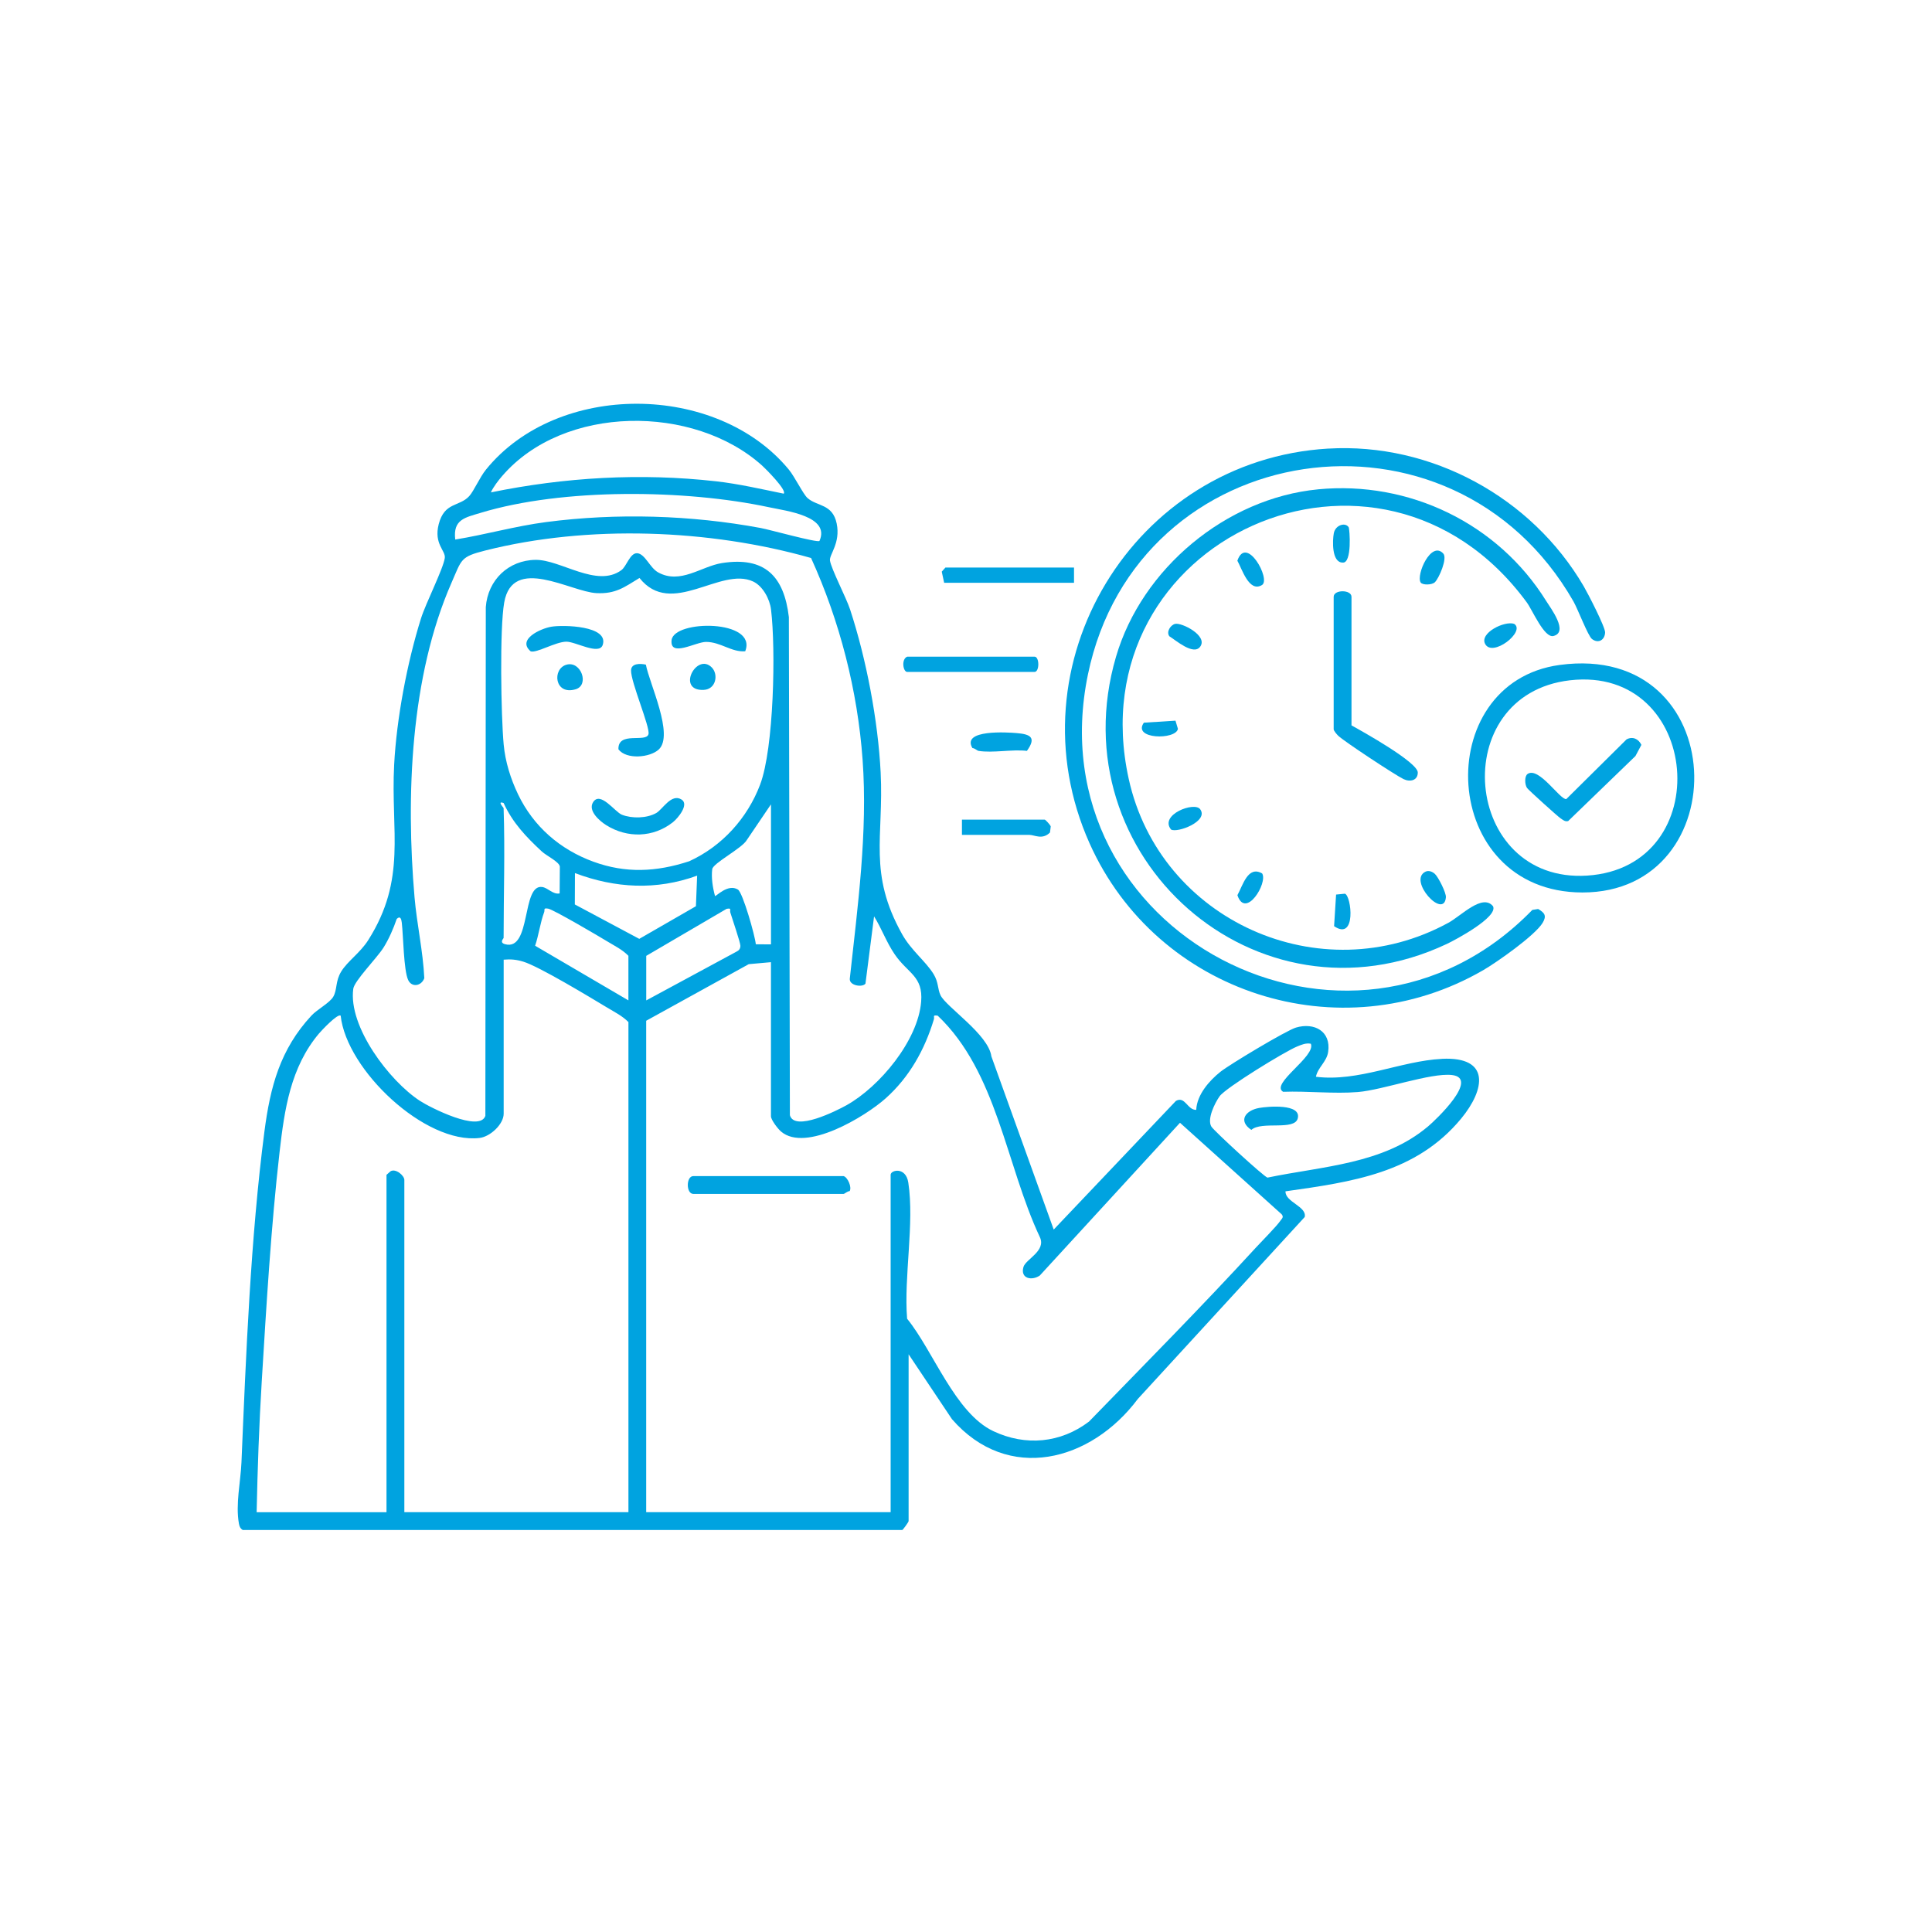 <svg width="160" height="160" viewBox="0 0 160 160" fill="none" xmlns="http://www.w3.org/2000/svg">
<path d="M119.406 87.691C116.029 87.858 112.491 89.616 108.979 89.173C109.129 88.409 109.87 87.941 109.992 87.115C110.245 85.403 108.848 84.652 107.326 85.099C106.539 85.332 101.84 88.149 101.076 88.757C100.145 89.498 99.12 90.663 99.067 91.915C98.33 91.936 98.149 90.748 97.387 91.17L87.264 101.827L82.101 87.482C81.862 85.661 78.348 83.39 77.888 82.419C77.639 81.893 77.734 81.353 77.316 80.671C76.663 79.607 75.46 78.712 74.711 77.37C71.876 72.3 73.202 69.328 72.932 63.967C72.714 59.663 71.743 54.563 70.401 50.473C70.082 49.5 68.835 47.11 68.735 46.422C68.664 45.93 69.624 44.974 69.291 43.357C68.951 41.709 67.659 41.949 66.872 41.242C66.511 40.919 65.816 39.482 65.327 38.889C59.372 31.674 46.184 31.567 40.247 38.889C39.73 39.526 39.24 40.67 38.86 41.086C38.039 41.983 36.812 41.557 36.333 43.408C35.909 45.054 36.92 45.597 36.836 46.209C36.711 47.102 35.265 49.943 34.864 51.218C33.718 54.867 32.842 59.513 32.642 63.333C32.348 68.882 33.703 72.783 30.499 77.851C29.83 78.911 28.787 79.593 28.258 80.458C27.762 81.266 27.943 81.94 27.601 82.543C27.318 83.043 26.259 83.603 25.792 84.107C23.194 86.91 22.381 90.001 21.898 93.709C20.754 102.5 20.372 112.225 19.996 121.117C19.929 122.7 19.496 124.587 19.787 126.181C19.829 126.417 19.895 126.576 20.104 126.709H74.719C74.768 126.709 75.247 126.05 75.247 125.97V112.157L78.838 117.529C83.479 122.859 90.358 121.035 94.231 115.853L108.05 100.789C108.249 99.91 106.425 99.552 106.459 98.661C111.949 97.882 117.264 97.162 121.002 92.643C123.005 90.22 123.444 87.489 119.417 87.687L119.406 87.691ZM41.602 39.406C46.691 33.506 57.451 33.464 63.119 38.56C63.393 38.806 65.192 40.603 64.904 40.883C63.051 40.506 61.175 40.069 59.29 39.858C53.053 39.157 46.786 39.522 40.652 40.778C40.861 40.318 41.27 39.788 41.6 39.406H41.602ZM39.812 42.469C46.598 40.409 56.767 40.527 63.678 42.006C65.126 42.317 68.782 42.747 67.864 44.801C67.648 44.955 63.741 43.864 63.011 43.729C57.23 42.652 51.052 42.473 45.218 43.237C42.682 43.568 40.217 44.273 37.701 44.683C37.501 43.013 38.514 42.863 39.81 42.471L39.812 42.469ZM29.256 81.889C29.345 81.23 31.204 79.354 31.755 78.484C32.192 77.794 32.593 76.88 32.855 76.101C33.155 75.808 33.239 76.116 33.275 76.414C33.399 77.475 33.429 80.367 33.803 81.161C34.104 81.805 34.904 81.661 35.139 81.009C35.033 78.767 34.522 76.536 34.33 74.307C33.611 65.951 33.978 56.045 37.389 48.269C38.246 46.317 38.106 46.116 40.192 45.59C48.7 43.442 58.762 43.819 67.169 46.211C69.54 51.42 71.023 57.183 71.437 62.924C71.87 68.912 71.028 75.065 70.376 81.051C70.323 81.636 71.437 81.792 71.674 81.46L72.387 75.89C73.02 76.908 73.413 78.037 74.095 79.033C75.184 80.627 76.457 80.827 76.286 82.953C76.028 86.176 72.847 89.998 70.103 91.531C69.267 91.997 65.799 93.739 65.415 92.356L65.331 51.106C64.928 47.705 63.33 46.074 59.786 46.631C58.07 46.901 56.337 48.427 54.492 47.395C53.815 47.015 53.42 45.865 52.774 45.816C52.177 45.772 51.894 46.901 51.459 47.218C49.424 48.71 46.429 46.34 44.352 46.365C42.102 46.392 40.399 48.039 40.232 50.274L40.196 92.411C39.723 93.798 35.618 91.719 34.767 91.162C32.247 89.515 28.832 85.028 29.256 81.891V81.889ZM60.48 75.565C60.632 76.065 61.322 78.071 61.316 78.328C61.31 78.579 61.198 78.714 60.98 78.818L53.519 82.849V79.16L60.172 75.267C60.626 75.185 60.413 75.335 60.482 75.567L60.48 75.565ZM61.114 73.67C60.271 73.155 59.296 74.265 59.214 74.202C59.024 73.509 58.895 72.695 58.984 71.981C59.047 71.481 61.453 70.257 61.848 69.566L63.849 66.611V78.21L62.593 78.201C62.532 77.496 61.51 73.915 61.114 73.672V73.67ZM62.952 64.975C61.89 67.768 59.805 70.073 57.08 71.325C54.332 72.222 51.809 72.334 49.146 71.363C46.372 70.352 44.175 68.439 42.902 65.78C42.284 64.488 41.844 63.082 41.712 61.653C41.492 59.283 41.372 52.07 41.756 49.896C42.455 45.951 47.257 49.016 49.399 49.12C50.988 49.196 51.693 48.636 52.96 47.866C55.602 51.194 59.668 46.889 62.374 48.159C63.172 48.535 63.748 49.607 63.853 50.475C64.254 53.755 64.092 61.976 62.95 64.975H62.952ZM41.709 66.928C41.709 66.892 41.135 66.293 41.709 66.504C42.448 68.135 43.578 69.315 44.869 70.514C45.258 70.875 46.317 71.369 46.364 71.77L46.347 73.99C45.777 74.094 45.391 73.526 44.897 73.457C43.181 73.216 44.012 78.788 41.828 78.195C41.325 78.058 41.707 77.72 41.707 77.682C41.707 74.109 41.828 70.495 41.707 66.928H41.709ZM52.042 125.233H33.486V97.715C33.486 97.361 32.781 96.749 32.348 96.996L32.008 97.295V125.235H21.254C21.33 121.622 21.457 117.987 21.678 114.378C22.056 108.197 22.449 101.527 23.154 95.398C23.557 91.881 24.061 88.384 26.419 85.589C26.637 85.332 27.975 83.903 28.213 84.116C28.699 88.61 35.198 94.769 39.713 94.241C40.601 94.138 41.712 93.099 41.712 92.234V79.476C42.307 79.424 42.765 79.466 43.339 79.641C44.658 80.042 48.865 82.592 50.288 83.447C50.889 83.81 51.543 84.133 52.044 84.644V125.235L52.042 125.233ZM52.042 82.847L44.316 78.322C44.61 77.463 44.749 76.376 45.063 75.55C45.144 75.339 44.956 75.175 45.401 75.251C45.828 75.325 49.606 77.543 50.285 77.959C50.887 78.326 51.543 78.641 52.042 79.156V82.845V82.847ZM47.605 74.904L47.615 72.306C50.946 73.562 54.355 73.75 57.734 72.517L57.633 75.05L52.941 77.752L47.607 74.904H47.605ZM106.037 101.095C105.711 101.57 104.517 102.768 104.023 103.305C99.525 108.208 94.824 112.953 90.189 117.727C87.842 119.513 84.931 119.785 82.261 118.521C79.097 117.024 77.297 111.887 75.123 109.21C74.842 105.74 75.739 101.316 75.222 97.937C75.015 96.592 73.759 96.896 73.759 97.291V125.231H53.515V84.534L62.008 79.848L63.847 79.683V92.441C63.847 92.74 64.415 93.483 64.685 93.711C66.737 95.459 71.657 92.468 73.339 90.967C75.315 89.205 76.583 86.925 77.339 84.42C77.409 84.185 77.193 84.044 77.657 84.114C82.582 88.789 83.302 96.462 86.115 102.45C86.66 103.598 84.946 104.278 84.758 104.926C84.48 105.89 85.446 106.087 86.111 105.635L97.722 92.983L106.142 100.561C106.336 100.805 106.165 100.907 106.037 101.093V101.095ZM118.258 93.289C114.553 96.419 109.542 96.573 104.966 97.525C104.662 97.441 100.523 93.646 100.316 93.293C99.949 92.671 100.61 91.343 101 90.792C101.498 90.085 106.45 87.058 107.419 86.668C107.801 86.514 108.124 86.362 108.557 86.436C109.008 87.478 105.161 89.76 106.262 90.418C108.274 90.343 110.467 90.6 112.455 90.438C114.526 90.266 118.475 88.833 120.236 89.028C122.559 89.285 118.921 92.732 118.26 93.289H118.258Z" fill="#00A3E0"/>
<path d="M109.987 37.152C118.548 36.641 126.858 41.194 131.153 48.546C131.489 49.12 132.945 51.932 132.928 52.379C132.905 52.987 132.381 53.333 131.839 52.919C131.514 52.672 130.665 50.435 130.309 49.81C120.257 32.243 94.179 36.145 90.099 55.853C85.669 77.258 111.804 90.896 126.902 75.355L127.383 75.279C127.926 75.595 128.105 75.842 127.755 76.425C127.128 77.465 123.966 79.692 122.822 80.353C110.981 87.198 95.792 82.267 90.236 69.848C83.617 55.051 93.86 38.111 109.984 37.15L109.987 37.152Z" fill="#00A3E0"/>
<path d="M109.142 40.525C116.694 39.797 124.04 43.338 128.042 49.759C128.434 50.39 129.926 52.343 128.652 52.67C127.892 52.866 126.912 50.528 126.44 49.886C114.237 33.274 89.111 44.666 93.476 64.505C96.059 76.243 109.357 82.204 119.947 76.422C121.019 75.838 122.769 73.978 123.645 75.05C124.088 75.937 120.553 77.83 119.805 78.18C104.07 85.585 87.574 70.936 92.425 54.384C94.561 47.091 101.539 41.261 109.144 40.527L109.142 40.525Z" fill="#00A3E0"/>
<path d="M129.167 55.068C143.463 53.135 143.913 73.926 131.046 73.911C119.139 73.896 118.417 56.523 129.167 55.068ZM130.016 56.339C119.755 57.523 121.119 73.164 131.43 72.514C142.285 71.828 140.911 55.083 130.016 56.339Z" fill="#00A3E0"/>
<path d="M111.927 60.075C112.843 60.579 117.413 63.129 117.415 63.975C117.417 64.638 116.781 64.782 116.235 64.522C115.57 64.205 111.275 61.377 110.819 60.925C110.7 60.809 110.449 60.516 110.449 60.391V49.426C110.449 48.814 111.925 48.814 111.925 49.426V60.075H111.927Z" fill="#00A3E0"/>
<path d="M75.132 54.382H85.675C86.093 54.382 86.093 55.646 85.675 55.646H75.132C74.786 55.646 74.623 54.587 75.132 54.382Z" fill="#00A3E0"/>
<path d="M88.945 47.001V48.265H78.191L77.992 47.343L78.296 47.001H88.945Z" fill="#00A3E0"/>
<path d="M79.664 69.142V67.878H86.518C86.573 67.878 86.98 68.304 87.018 68.442L86.955 68.944C86.326 69.577 85.675 69.142 85.253 69.142H79.666H79.664Z" fill="#00A3E0"/>
<path d="M81.037 62.184C80.925 62.165 80.716 61.958 80.532 61.952C79.593 60.383 83.487 60.651 84.198 60.711C85.353 60.808 85.841 61.074 85.045 62.184C83.818 62.04 82.204 62.378 81.039 62.184H81.037Z" fill="#00A3E0"/>
<path d="M118.836 48.213C118.589 48.46 117.793 48.464 117.652 48.238C117.259 47.613 118.519 44.745 119.526 45.842C119.891 46.241 119.171 47.879 118.836 48.213Z" fill="#00A3E0"/>
<path d="M104.516 48.447C103.441 49.11 102.848 47.088 102.473 46.435C103.22 44.263 105.269 47.983 104.516 48.447Z" fill="#00A3E0"/>
<path d="M97.319 51.668C97.849 51.535 100.054 52.641 99.398 53.551C98.845 54.317 97.374 53.021 96.844 52.696C96.566 52.335 96.931 51.763 97.319 51.666V51.668Z" fill="#00A3E0"/>
<path d="M118.827 72.37C119.106 72.617 119.773 73.932 119.743 74.306C119.593 76.21 116.562 72.911 118.051 72.189C118.323 72.058 118.625 72.189 118.827 72.37Z" fill="#00A3E0"/>
<path d="M96.98 68.697C95.99 67.473 98.922 66.356 99.395 67.019C100.125 68.026 97.474 69.007 96.98 68.697Z" fill="#00A3E0"/>
<path d="M110.484 76.701L110.649 74.084L111.381 74.012C111.922 74.189 112.344 77.965 110.484 76.703V76.701Z" fill="#00A3E0"/>
<path d="M125.397 51.665C126.374 52.292 123.592 54.479 122.991 53.324C122.518 52.417 124.606 51.391 125.397 51.665Z" fill="#00A3E0"/>
<path d="M111.69 43.66C111.775 43.793 111.988 46.68 111.192 46.59C110.276 46.59 110.346 44.758 110.46 44.162C110.593 43.466 111.42 43.236 111.69 43.662V43.66Z" fill="#00A3E0"/>
<path d="M104.524 72.334C105.02 73.106 103.154 76.154 102.477 74.136C102.932 73.305 103.35 71.66 104.524 72.334Z" fill="#00A3E0"/>
<path d="M97.348 59.683L97.551 60.36C97.382 61.295 93.748 61.234 94.731 59.849L97.35 59.683H97.348Z" fill="#00A3E0"/>
<path d="M69.861 97.399C70.201 97.494 70.561 98.316 70.365 98.643C70.192 98.643 69.935 98.875 69.861 98.875H57.42C56.808 98.875 56.808 97.399 57.42 97.399H69.861Z" fill="#00A3E0"/>
<path d="M53.489 55.043C53.782 56.609 55.838 60.867 54.559 62.066C53.837 62.743 51.879 62.929 51.216 62.055C51.163 60.52 53.527 61.542 53.706 60.795C53.846 60.21 52.242 56.497 52.261 55.522C52.271 54.916 53.031 54.94 53.491 55.043H53.489Z" fill="#00A3E0"/>
<path d="M45.659 51.902C46.628 51.737 50.442 51.811 49.914 53.409C49.623 54.289 47.654 53.129 46.896 53.141C46.007 53.154 44.439 54.099 43.951 53.943C42.786 52.958 44.764 52.054 45.659 51.902Z" fill="#00A3E0"/>
<path d="M61.715 53.935C60.59 54.03 59.682 53.163 58.473 53.16C57.612 53.16 55.465 54.467 55.617 53.019C55.799 51.309 62.762 51.286 61.715 53.935Z" fill="#00A3E0"/>
<path d="M46.923 55.045C48.122 54.717 48.831 56.733 47.677 57.081C45.912 57.613 45.705 55.376 46.923 55.045Z" fill="#00A3E0"/>
<path d="M58.948 55.277C59.511 55.849 59.307 57.093 58.266 57.135C55.984 57.23 57.688 53.996 58.948 55.277Z" fill="#00A3E0"/>
<path d="M104.281 91.755C104.996 91.628 107.783 91.383 107.476 92.614C107.215 93.667 104.481 92.812 103.629 93.572C102.512 92.825 103.139 91.957 104.281 91.755Z" fill="#00A3E0"/>
<path d="M56.444 66.215C57.09 66.621 56.147 67.758 55.733 68.088C54.108 69.377 51.95 69.428 50.209 68.339C49.654 67.99 48.666 67.142 49.12 66.431C49.719 65.489 50.929 67.248 51.501 67.471C52.337 67.801 53.565 67.773 54.346 67.332C54.878 67.032 55.593 65.681 56.446 66.215H56.444Z" fill="#00A3E0"/>
<path d="M126.498 64.103C127.427 63.44 129.206 66.264 129.715 66.175L134.703 61.234C135.203 60.96 135.701 61.192 135.933 61.688L135.441 62.612L129.869 67.997C129.605 68.069 129.432 67.895 129.234 67.767C129.014 67.623 126.559 65.409 126.458 65.251C126.26 64.943 126.256 64.278 126.498 64.105V64.103Z" fill="#00A3E0"/>
</svg>
